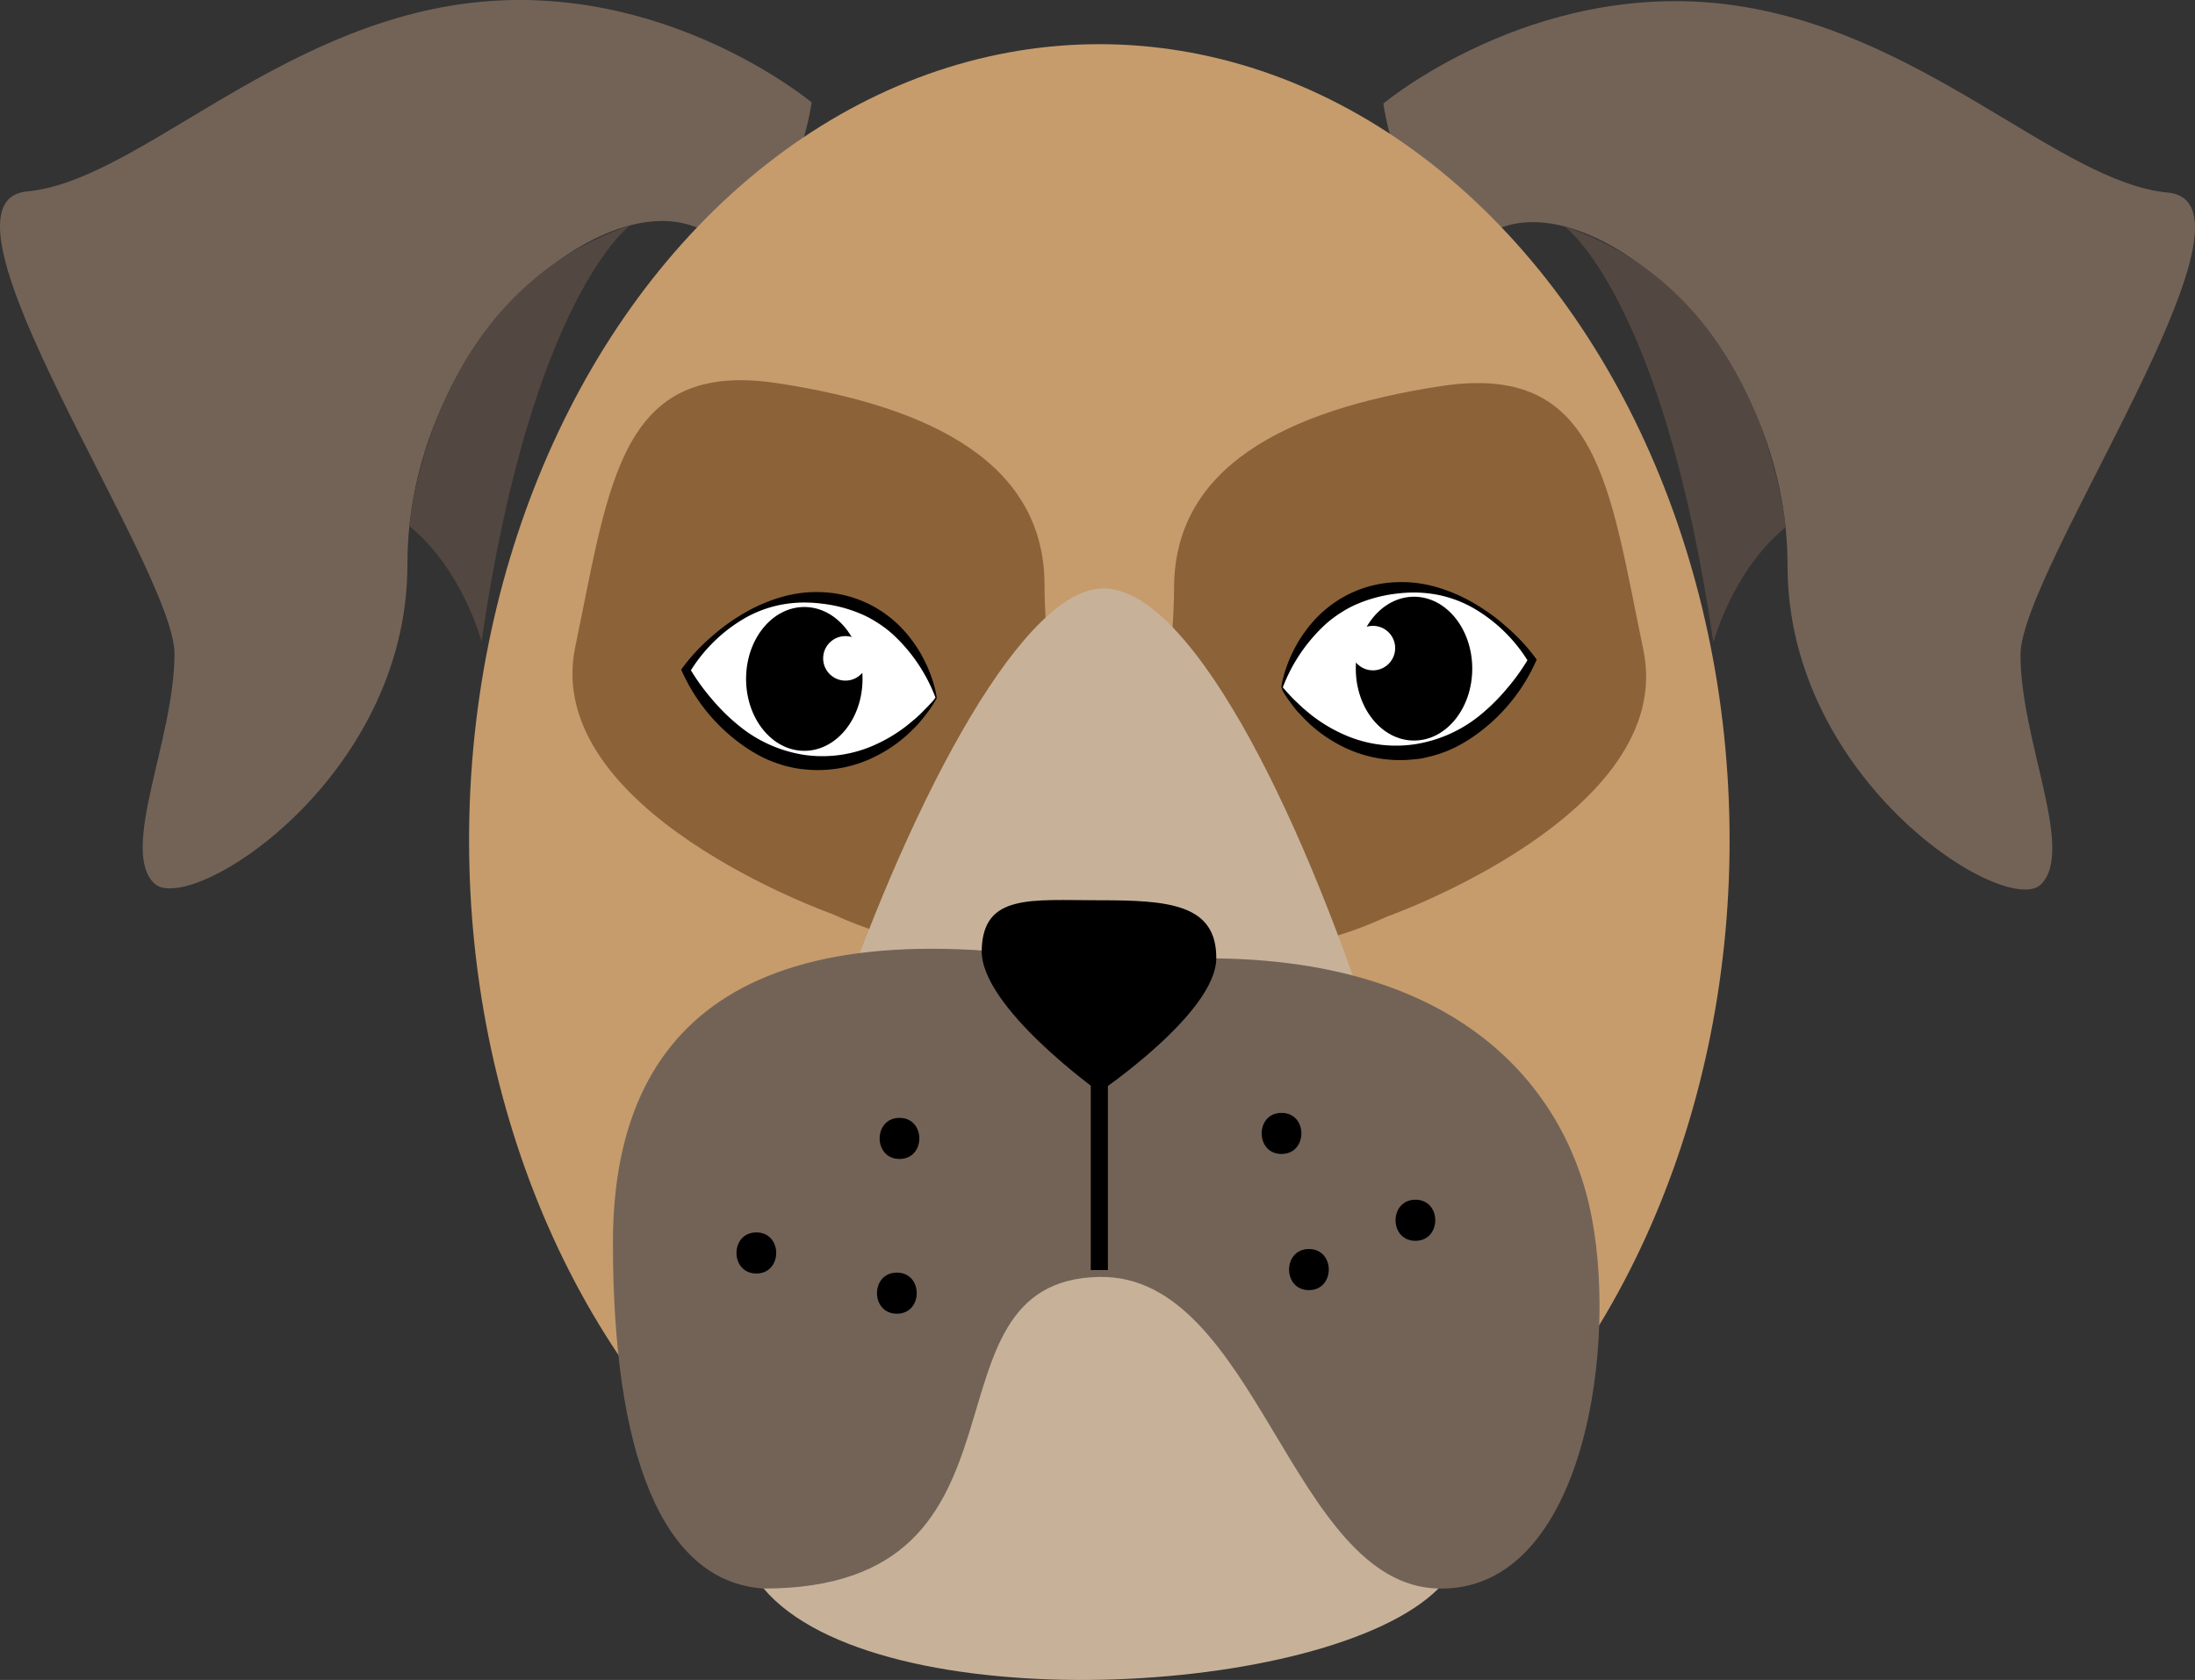 <svg id="Слой_1" data-name="Слой 1" xmlns="http://www.w3.org/2000/svg" viewBox="0 0 640.81 490.59"><rect x="0" y="0" width="640.81" height="490.59" fill="#333333" stroke="none"/><defs><style>.cls-1{fill:#736357;}.cls-2{fill:#534741;}.cls-3{fill:#c69c6d;}.cls-4{fill:#8c6239;}.cls-5{fill:#c7b299;}.cls-6{fill:#fff;}.cls-7{fill:none;stroke:#000;stroke-miterlimit:10;stroke-width:5px;}</style></defs><path class="cls-1" d="M815,341s-43-36-100-29-97,52-129,55,43,110,43,135-16,57-6,67,74-30,74-93,54-109,83-99S815,341,815,341Z" transform="translate(-578.06 -311.1)"/><path class="cls-2" d="M718.64,498.41s-5.48-20.93-21.06-33.67c0,0,5.5-67.92,64.46-87.83C762,376.91,733.29,397.81,718.64,498.41Z" transform="translate(-578.06 -311.1)"/><path class="cls-1" d="M981.92,341.34s43-36,100-29,97,52,129,55-43,110-43,135,16,57,6,67-74-30-74-93-54-109-83-99S981.92,341.34,981.92,341.34Z" transform="translate(-578.06 -311.1)"/><path class="cls-2" d="M1078.27,498.75s5.48-20.93,21.07-33.67c0,0-5.5-67.92-64.46-87.83C1034.88,377.25,1063.63,398.15,1078.27,498.75Z" transform="translate(-578.06 -311.1)"/><ellipse class="cls-3" cx="320.94" cy="245.4" rx="184" ry="232.5"/><path class="cls-4" d="M821,578s-85-30-75-78,13-84,59-77,78,24,78,59S902,615,821,578Z" transform="translate(-578.06 -311.1)"/><path class="cls-4" d="M982.82,578.84s85-30,75-78-13-84-59-77-78,24-78,59S901.82,615.84,982.82,578.84Z" transform="translate(-578.06 -311.1)"/><path class="cls-5" d="M899,483c50.82-4.24,131,260,99,292s-164,39-197,0S851,487,899,483Z" transform="translate(-578.06 -311.1)"/><path class="cls-1" d="M899,684c46-.84,56,90,99,91s53-73,44-112-46-82-143-70c-106-19-142,20-142,81s14,99,44,101C885,775,844,685,899,684Z" transform="translate(-578.06 -311.1)"/><path d="M899,630s-34.68-24.74-34.34-41.37S879,574,899,574s34.28,1,34.14,17S899,630,899,630Z" transform="translate(-578.06 -311.1)"/><path class="cls-6" d="M952.36,511.86s6-26,32-29,41,21,41,21-12,25-36,27S952.36,511.86,952.36,511.86Z" transform="translate(-578.06 -311.1)"/><path d="M952.17,511.89a1,1,0,0,1,0-.26l0-.19.06-.37.15-.73c.1-.49.21-1,.34-1.46.26-1,.54-1.92.88-2.86a39.1,39.1,0,0,1,2.39-5.53,37.78,37.78,0,0,1,3.21-5.15,36.58,36.58,0,0,1,4-4.61,33.89,33.89,0,0,1,22.2-9.6,36.81,36.81,0,0,1,6.12.21,39.88,39.88,0,0,1,6,1.23,48.42,48.42,0,0,1,11,4.78c1.72,1,3.38,2.12,5,3.28s3.14,2.45,4.63,3.77a55.92,55.92,0,0,1,8.18,8.83l.36.5-.3.64a53,53,0,0,1-18.57,22.09,45.2,45.2,0,0,1-5.15,3,36.51,36.51,0,0,1-5.58,2.14c-.94.31-1.93.5-2.89.74s-2,.39-3,.47a37.5,37.5,0,0,1-22.92-4.62,40.9,40.9,0,0,1-9.24-7c-.67-.69-1.32-1.4-2-2.11s-1.23-1.47-1.81-2.24-1.15-1.53-1.67-2.33c-.28-.38-.52-.8-.77-1.21l-.36-.61C952.43,512.39,952.3,512.19,952.17,511.89Zm.39-.06a5.72,5.72,0,0,1,.41.47l.46.54.93,1c.62.7,1.28,1.36,1.94,2s1.36,1.27,2,1.9l2.13,1.79a44.24,44.24,0,0,0,9.32,5.78,37.27,37.27,0,0,0,20.94,3.19A39.71,39.71,0,0,0,1010.1,520a58.18,58.18,0,0,0,7.78-7.68,61.57,61.57,0,0,0,6.41-8.93l.07,1.14a45.5,45.5,0,0,0-16.42-16,34.77,34.77,0,0,0-10.85-3.86,38.85,38.85,0,0,0-5.68-.54,42.68,42.68,0,0,0-5.66.33,41.09,41.09,0,0,0-10.86,2.77,30.33,30.33,0,0,0-5,2.56,35.55,35.55,0,0,0-4.53,3.32A48.46,48.46,0,0,0,952.56,511.83Z" transform="translate(-578.06 -311.1)"/><ellipse cx="412.81" cy="195.26" rx="17" ry="21"/><circle class="cls-6" cx="400.81" cy="189.26" r="6.5"/><path class="cls-6" d="M851.36,514.86s-6-26-32-29-41,21-41,21,12,25,36,27S851.36,514.86,851.36,514.86Z" transform="translate(-578.06 -311.1)"/><path d="M851.17,514.83A48.38,48.38,0,0,0,838.33,496a34.19,34.19,0,0,0-4.53-3.32,30.33,30.33,0,0,0-5-2.56A40.92,40.92,0,0,0,818,487.38a42.68,42.68,0,0,0-5.66-.33,39.12,39.12,0,0,0-5.69.54,34.77,34.77,0,0,0-10.85,3.86,45.47,45.47,0,0,0-16.41,16l.06-1.14a61.64,61.64,0,0,0,6.42,8.93,58.18,58.18,0,0,0,7.78,7.68A39.64,39.64,0,0,0,813,531.57a37.3,37.3,0,0,0,21-3.19,44.43,44.43,0,0,0,9.31-5.78l2.14-1.79c.67-.63,1.38-1.24,2-1.9s1.32-1.32,1.94-2l.93-1q.24-.27.45-.54A5.59,5.59,0,0,1,851.17,514.83Zm.39.06c-.13.3-.26.5-.37.71s-.24.41-.37.61c-.25.41-.48.83-.76,1.21-.53.8-1.1,1.57-1.68,2.33s-1.2,1.49-1.81,2.24-1.29,1.42-2,2.11a40.46,40.46,0,0,1-9.24,7,37.48,37.48,0,0,1-22.91,4.62,29.4,29.4,0,0,1-3-.47c-1-.24-2-.43-2.9-.74a36.91,36.91,0,0,1-5.58-2.14,45.94,45.94,0,0,1-5.14-3,53.09,53.09,0,0,1-18.58-22.09l-.29-.64.36-.5a56.33,56.33,0,0,1,8.17-8.83c1.49-1.32,3-2.57,4.64-3.77s3.27-2.26,5-3.28a48.35,48.35,0,0,1,11-4.78,40,40,0,0,1,6-1.23,36.77,36.77,0,0,1,6.12-.21,33.91,33.91,0,0,1,22.2,9.6,36.5,36.5,0,0,1,4,4.61,37.85,37.85,0,0,1,3.22,5.15,41.56,41.56,0,0,1,2.39,5.53c.34.94.62,1.9.88,2.86.13.48.24,1,.34,1.46l.14.73.07.37,0,.19A1.83,1.83,0,0,1,851.56,514.89Z" transform="translate(-578.06 -311.1)"/><ellipse cx="234.81" cy="198.26" rx="17" ry="21"/><circle class="cls-6" cx="246.81" cy="192.26" r="6.5"/><line class="cls-7" x1="320.94" y1="310.9" x2="320.94" y2="370.9"/><path d="M950.19,645.82a1.5,1.5,0,0,0,0-3,1.5,1.5,0,0,0,0,3Z" transform="translate(-578.06 -311.1)"/><path d="M952.19,648.09c7.72,0,7.74-12,0-12s-7.73,12,0,12Z" transform="translate(-578.06 -311.1)"/><path d="M960.19,687.85c7.72,0,7.74-12,0-12s-7.73,12,0,12Z" transform="translate(-578.06 -311.1)"/><path d="M991.28,673.45c7.72,0,7.73-12,0-12s-7.74,12,0,12Z" transform="translate(-578.06 -311.1)"/><path d="M840.66,649.55c7.72,0,7.73-12,0-12s-7.73,12,0,12Z" transform="translate(-578.06 -311.1)"/><path d="M839.89,694.74c7.73,0,7.74-12,0-12s-7.73,12,0,12Z" transform="translate(-578.06 -311.1)"/><path d="M798.87,683c7.72,0,7.74-12,0-12s-7.73,12,0,12Z" transform="translate(-578.06 -311.1)"/></svg>